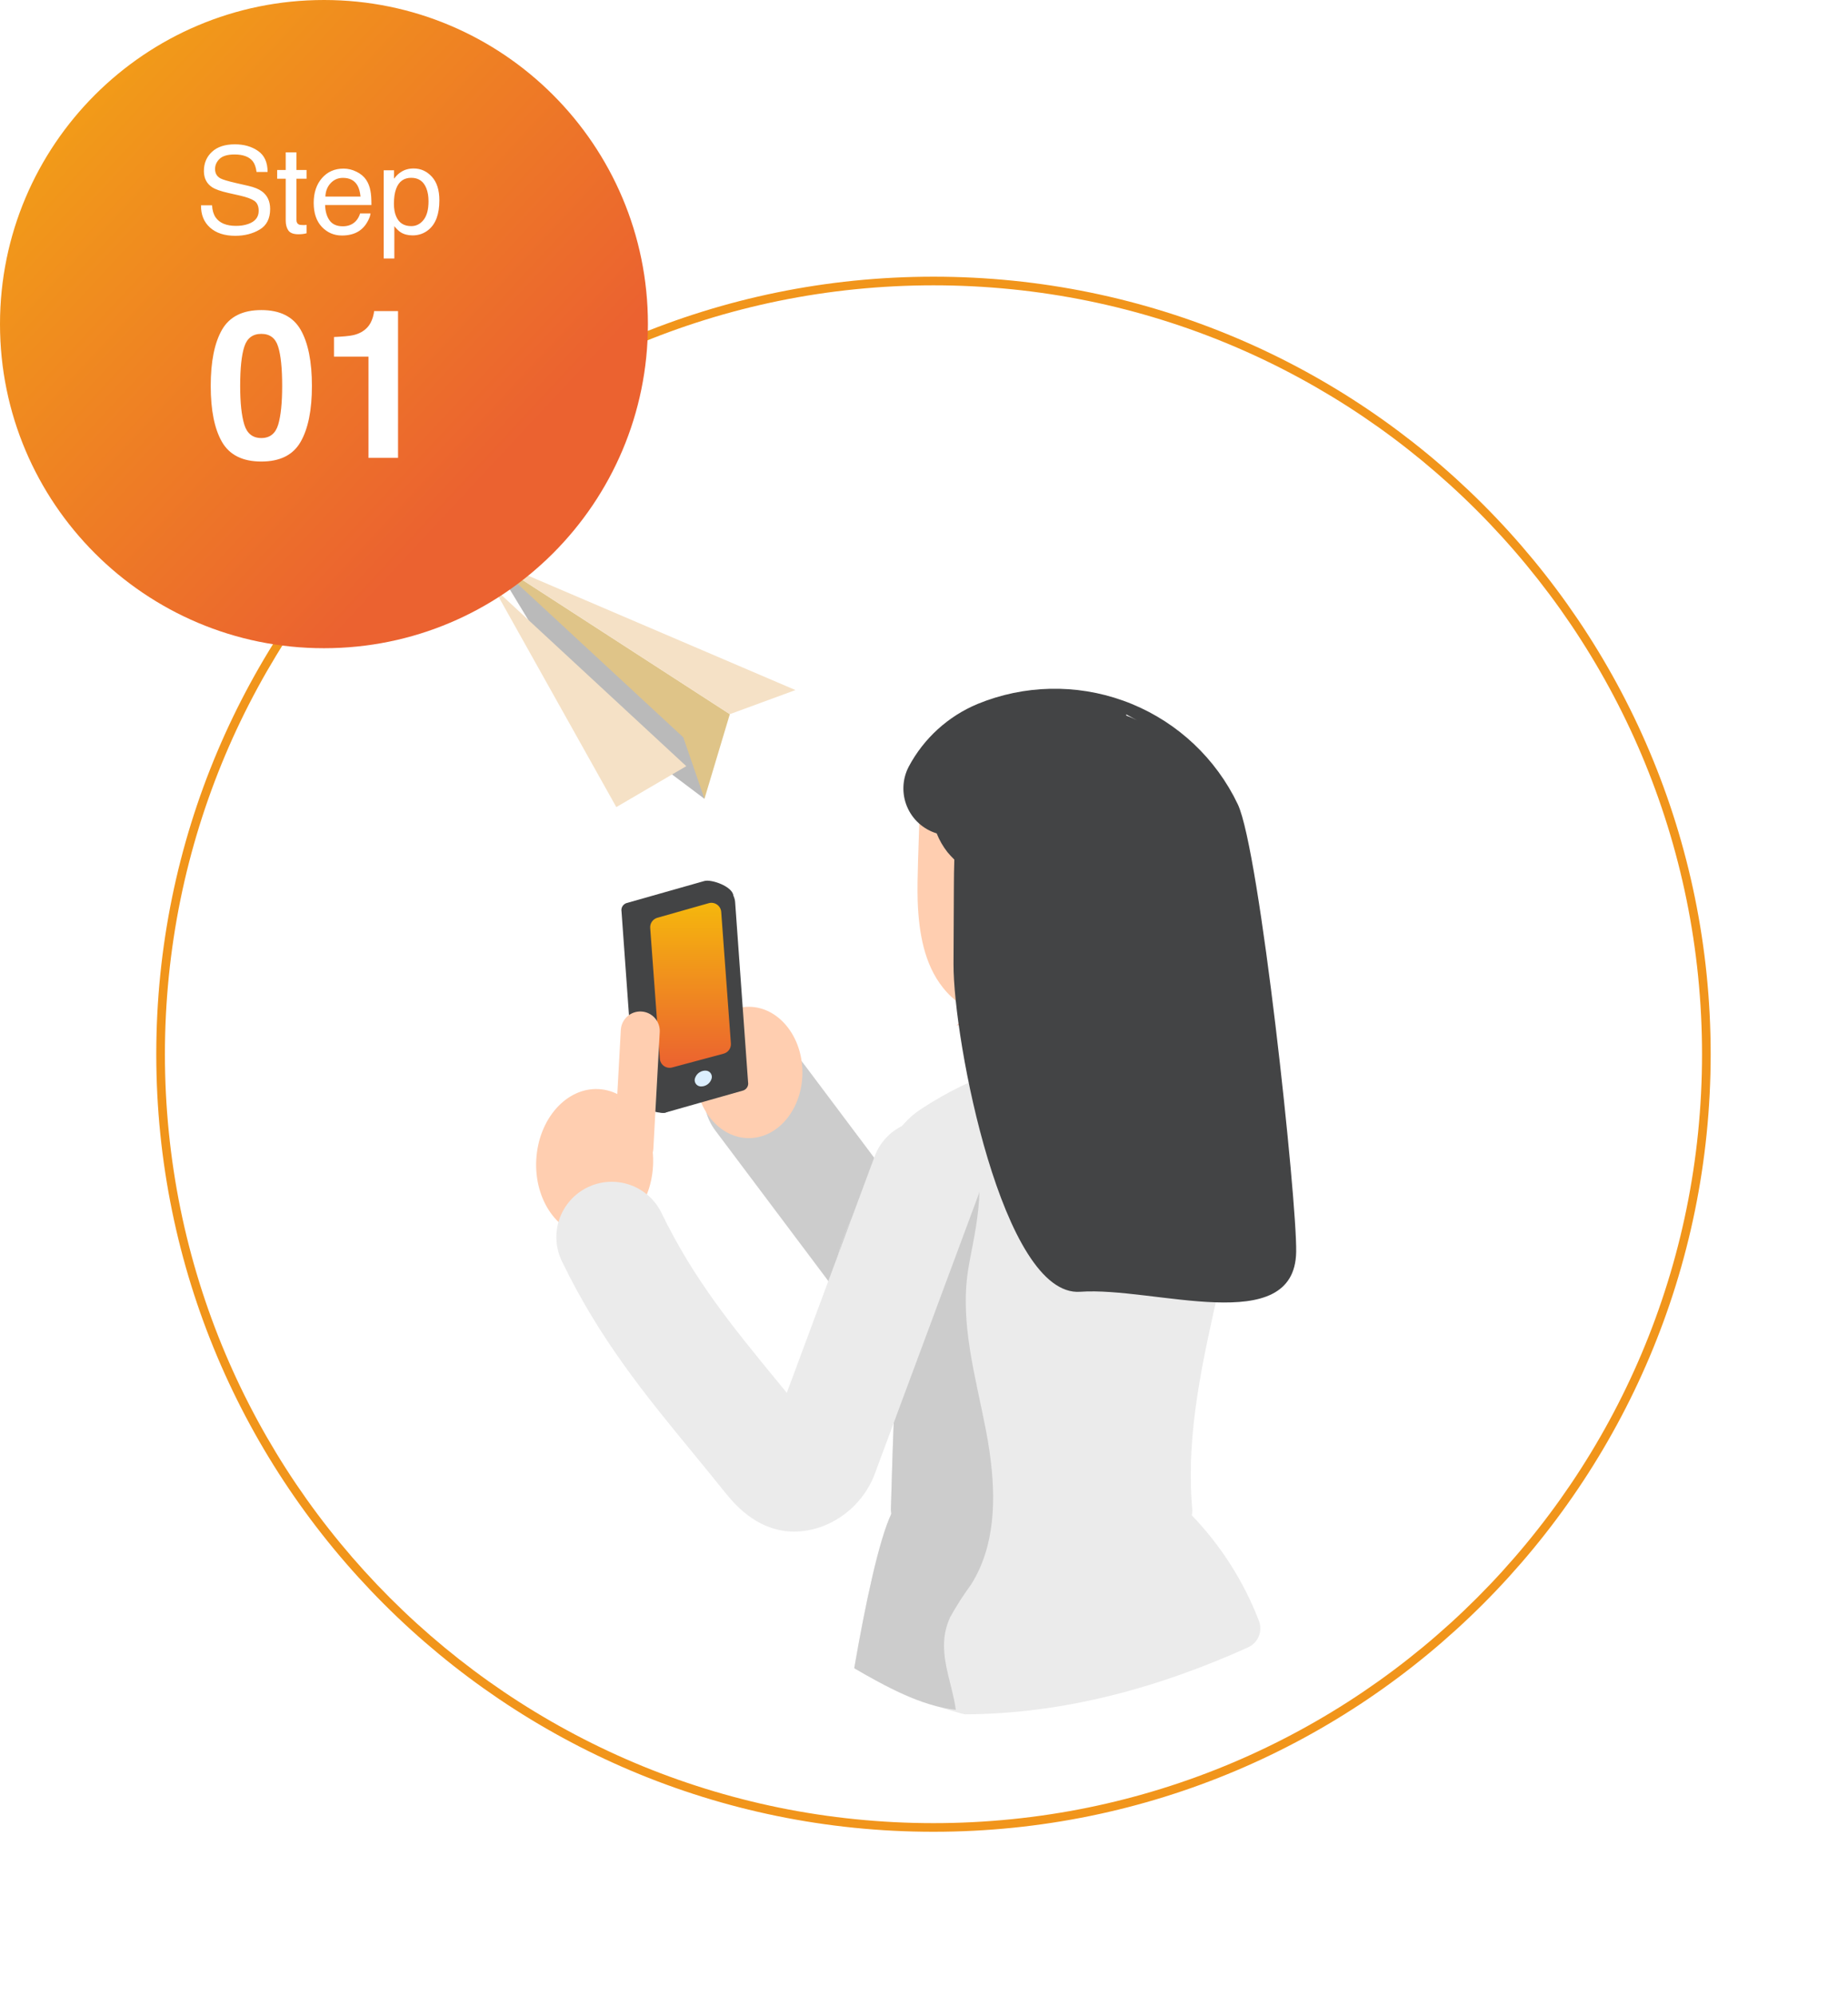 <svg width="214" height="231" viewBox="0 0 214 231" fill="none" xmlns="http://www.w3.org/2000/svg">
<path d="M108.097 211.526C102.024 211.526 95.956 210.914 90.059 209.708C84.313 208.532 78.661 206.777 73.26 204.493C67.957 202.25 62.842 199.473 58.057 196.241C53.318 193.039 48.861 189.362 44.811 185.312C40.761 181.262 37.084 176.805 33.882 172.066C30.65 167.281 27.873 162.166 25.63 156.863C23.346 151.462 21.591 145.81 20.416 140.064C19.209 134.167 18.597 128.099 18.597 122.026C18.597 115.953 19.209 109.884 20.416 103.988C21.591 98.242 23.346 92.59 25.63 87.189C27.873 81.885 30.65 76.771 33.882 71.986C37.084 67.247 40.761 62.79 44.811 58.74C48.861 54.69 53.318 51.013 58.057 47.811C62.842 44.578 67.957 41.802 73.26 39.559C78.661 37.275 84.313 35.52 90.059 34.344C95.956 33.138 102.024 32.526 108.097 32.526C114.17 32.526 120.239 33.138 126.135 34.344C131.881 35.52 137.533 37.275 142.934 39.559C148.237 41.802 153.352 44.578 158.137 47.811C162.876 51.013 167.333 54.69 171.383 58.74C175.433 62.79 179.11 67.247 182.312 71.986C185.545 76.771 188.321 81.885 190.564 87.189C192.848 92.59 194.603 98.242 195.779 103.988C196.985 109.884 197.597 115.953 197.597 122.026C197.597 128.099 196.985 134.167 195.779 140.064C194.603 145.81 192.848 151.462 190.564 156.863C188.321 162.166 185.545 167.281 182.312 172.066C179.11 176.805 175.433 181.262 171.383 185.312C167.333 189.362 162.876 193.039 158.137 196.241C153.352 199.473 148.237 202.25 142.934 204.493C137.533 206.777 131.881 208.532 126.135 209.708C120.239 210.914 114.17 211.526 108.097 211.526Z" fill="white"/>
<path d="M108.097 33.026C102.058 33.026 96.023 33.634 90.159 34.834C84.446 36.003 78.825 37.748 73.455 40.02C68.181 42.25 63.095 45.011 58.337 48.225C53.624 51.409 49.192 55.066 45.165 59.093C41.137 63.121 37.48 67.553 34.296 72.266C31.082 77.024 28.321 82.11 26.091 87.383C23.819 92.754 22.075 98.374 20.905 104.088C19.706 109.952 19.097 115.987 19.097 122.026C19.097 128.065 19.706 134.1 20.905 139.964C22.075 145.677 23.819 151.298 26.091 156.668C28.321 161.942 31.082 167.028 34.296 171.786C37.48 176.499 41.137 180.931 45.165 184.958C49.192 188.986 53.624 192.643 58.337 195.827C63.095 199.041 68.181 201.802 73.455 204.032C78.825 206.304 84.446 208.048 90.159 209.218C96.023 210.418 102.058 211.026 108.097 211.026C114.136 211.026 120.171 210.418 126.035 209.218C131.748 208.048 137.369 206.304 142.74 204.032C148.013 201.802 153.099 199.041 157.857 195.827C162.57 192.643 167.002 188.986 171.029 184.958C175.057 180.931 178.714 176.499 181.898 171.786C185.112 167.028 187.873 161.942 190.103 156.668C192.375 151.298 194.12 145.677 195.289 139.964C196.489 134.1 197.097 128.065 197.097 122.026C197.097 115.987 196.489 109.952 195.289 104.088C194.12 98.374 192.375 92.754 190.103 87.383C187.873 82.11 185.112 77.024 181.898 72.266C178.714 67.553 175.057 63.121 171.029 59.093C167.002 55.066 162.57 51.409 157.857 48.225C153.099 45.011 148.013 42.25 142.74 40.02C137.369 37.748 131.748 36.003 126.035 34.834C120.171 33.634 114.136 33.026 108.097 33.026ZM108.097 32.026C157.803 32.026 198.097 72.32 198.097 122.026C198.097 171.731 157.803 212.026 108.097 212.026C58.392 212.026 18.097 171.731 18.097 122.026C18.097 72.32 58.392 32.026 108.097 32.026Z" fill="#F1951B"/>
<mask id="mask0_327_2217" style="mask-type:luminance" maskUnits="userSpaceOnUse" x="17" y="31" width="181" height="181">
<path d="M107.867 31.026C125.667 31.026 143.068 36.304 157.868 46.194C172.669 56.083 184.204 70.139 191.016 86.584C197.828 103.03 199.61 121.126 196.138 138.584C192.665 156.042 184.093 172.079 171.507 184.665C158.92 197.252 142.883 205.824 125.425 209.297C107.967 212.769 89.871 210.987 73.426 204.175C56.98 197.363 42.924 185.828 33.035 171.027C23.146 156.227 17.867 138.826 17.867 121.026C17.867 97.156 27.349 74.264 44.228 57.386C61.106 40.508 83.998 31.026 107.867 31.026Z" fill="white"/>
</mask>
<g mask="url(#mask0_327_2217)">
<path d="M113.557 163.713C112.913 163.713 112.27 163.657 111.635 163.547C106.759 162.706 103.935 158.947 102.415 156.925L82.825 130.843C82.32 130.17 81.951 129.404 81.742 128.589C81.532 127.773 81.485 126.925 81.604 126.091C81.722 125.258 82.004 124.456 82.432 123.731C82.86 123.007 83.427 122.374 84.1 121.868C84.773 121.362 85.539 120.994 86.354 120.785C87.17 120.575 88.018 120.528 88.852 120.647C89.685 120.765 90.487 121.046 91.212 121.475C91.936 121.903 92.57 122.47 93.075 123.143L112.657 149.227C112.831 149.458 113.214 149.969 113.585 150.402C114.261 149.614 114.856 148.759 115.358 147.85L127.658 126.64C128.511 125.168 129.913 124.095 131.557 123.658C133.201 123.22 134.951 123.453 136.423 124.306C137.895 125.159 138.968 126.561 139.405 128.205C139.843 129.849 139.61 131.599 138.757 133.071L126.457 154.281C122.098 161.799 117.306 163.711 113.557 163.711" fill="#CCCCCC"/>
<g style="mix-blend-mode:multiply">
<mask id="mask1_327_2217" style="mask-type:luminance" maskUnits="userSpaceOnUse" x="116" y="114" width="9" height="11">
<g style="mix-blend-mode:multiply">
<path d="M124.494 114.746H116.359V124.164H124.494V114.746Z" fill="white"/>
</g>
</mask>
<g mask="url(#mask1_327_2217)">
<path d="M124.494 114.746L118.294 124.164H117.894L116.355 114.973L124.494 114.746Z" fill="#FFC2B0"/>
</g>
</g>
<path d="M111.211 118.643C111.066 118.653 110.921 118.681 110.774 118.7L111.919 117.6C111.677 117.94 111.444 118.289 111.211 118.638" fill="#FFC2B0"/>
<path d="M141.244 148.699C139.344 157.225 137.287 165.82 138.059 174.633C138.082 174.888 138.066 175.145 138.01 175.395C137.941 175.754 137.8 176.096 137.596 176.4C137.392 176.704 137.129 176.964 136.823 177.165C135.154 178.215 133.4 179.125 131.581 179.886C126.094 182.363 119.973 183.078 114.063 181.932C113.738 181.864 113.38 181.784 112.995 181.685C109.504 180.805 103.807 178.818 103.214 175.237V175.226C103.188 175.062 103.171 174.898 103.165 174.732C103.323 168.609 103.777 155.514 104.055 155.514C100.178 154.031 96.577 150.321 96.972 146.014C97.078 145.018 97.324 144.041 97.704 143.114C98.793 140.206 99.97 139.256 101.256 136.685C102.087 135.014 102.581 133.53 103.264 132.185C104.016 130.652 105.167 129.35 106.597 128.416C109.585 126.432 112.825 124.855 116.23 123.727C117.953 123.227 119.653 122.818 121.196 122.501C124.47 121.837 127.831 121.71 131.146 122.126C134.637 122.58 137.97 123.767 140.068 126.081C140.338 126.38 140.585 126.697 140.81 127.031C144.964 133.253 142.749 141.946 141.245 148.692" fill="#EBEBEB"/>
<path d="M92.92 124.136C92.92 128.336 90.142 131.736 86.713 131.736C83.284 131.736 80.513 128.331 80.513 124.136C80.513 119.941 83.291 116.536 86.713 116.536C90.135 116.536 92.92 119.936 92.92 124.136Z" fill="#FFCEB0"/>
<path d="M77.038 128.788L84.515 125.673C84.708 125.605 84.871 125.469 84.972 125.291C85.073 125.113 85.108 124.904 85.068 124.703L84.923 103.675C84.846 102.611 82.378 101.74 81.564 101.975L72.526 104.538C72.333 104.607 72.171 104.743 72.069 104.921C71.968 105.099 71.934 105.308 71.973 105.509L73.473 126.368C73.701 127.118 74.178 127.768 74.827 128.209C75.475 128.65 76.255 128.855 77.037 128.791" fill="#434445"/>
<path d="M77.036 128.787L86.074 126.222C86.267 126.154 86.43 126.018 86.531 125.84C86.633 125.662 86.667 125.453 86.627 125.252L85.127 104.391C85.05 103.329 83.939 102.291 83.127 102.52L74.089 105.084C73.896 105.152 73.734 105.288 73.632 105.466C73.531 105.644 73.496 105.853 73.536 106.054L75.036 126.915C75.113 127.977 76.226 129.015 77.036 128.786" fill="#434445"/>
<path d="M84.638 120.772L83.517 105.552C83.504 105.384 83.454 105.221 83.37 105.074C83.287 104.928 83.171 104.802 83.033 104.705C82.895 104.609 82.737 104.544 82.571 104.516C82.404 104.488 82.234 104.497 82.072 104.543L76.117 106.232C75.866 106.304 75.647 106.461 75.497 106.675C75.347 106.889 75.275 107.148 75.294 107.409L76.409 122.543C76.421 122.71 76.469 122.872 76.552 123.018C76.634 123.164 76.747 123.29 76.884 123.387C76.97 123.45 77.065 123.499 77.166 123.534C77.382 123.61 77.616 123.619 77.837 123.559L83.799 121.959C84.054 121.89 84.278 121.735 84.431 121.519C84.584 121.303 84.657 121.041 84.638 120.777" fill="url(#paint0_linear_327_2217)"/>
<path d="M82.373 124.943C82.277 125.194 82.104 125.409 81.877 125.554C81.651 125.7 81.384 125.769 81.116 125.752C81 125.744 80.887 125.707 80.788 125.646C80.689 125.585 80.606 125.501 80.546 125.401C80.486 125.301 80.451 125.188 80.444 125.072C80.437 124.956 80.458 124.839 80.505 124.733C80.6 124.482 80.773 124.267 80.999 124.122C81.225 123.976 81.492 123.907 81.76 123.925C81.876 123.933 81.989 123.969 82.088 124.03C82.188 124.091 82.271 124.175 82.331 124.275C82.391 124.375 82.426 124.488 82.433 124.605C82.44 124.721 82.419 124.837 82.372 124.944" fill="#DCEFFE"/>
<path d="M62.1 134.226C61.842 138.939 64.66 142.926 68.393 143.126C72.126 143.326 75.362 139.675 75.621 134.962C75.88 130.249 73.061 126.262 69.328 126.062C65.595 125.862 62.359 129.513 62.1 134.226Z" fill="#FFCEB0"/>
<path d="M73.282 135.1C73.578 135.116 73.874 135.074 74.153 134.976C74.433 134.877 74.691 134.725 74.911 134.527C75.132 134.329 75.311 134.089 75.439 133.822C75.568 133.555 75.642 133.265 75.658 132.969L76.4 119.435C76.426 118.841 76.217 118.261 75.818 117.82C75.419 117.379 74.862 117.114 74.269 117.081C73.675 117.048 73.092 117.252 72.647 117.646C72.203 118.041 71.931 118.595 71.893 119.188L71.151 132.723C71.118 133.321 71.325 133.907 71.724 134.352C72.124 134.798 72.684 135.067 73.282 135.1Z" fill="#FFCEB0"/>
<path d="M115.126 108.12C115.147 108.12 115.167 108.142 115.188 108.166C115.206 108.067 115.213 107.966 115.209 107.866C115.214 107.957 115.184 108.047 115.126 108.117" fill="#715154"/>
<path d="M130.387 124.164H117.899L116.358 114.973L115.203 108.043H127.691L130.387 124.164Z" fill="#FFC2B0"/>
<path d="M106.268 104.287C106.399 107.973 107.032 111.609 109.19 114.314C111.568 117.33 115.407 118.526 119.049 118.622C121.087 118.747 123.119 118.3 124.915 117.33C128.274 115.319 129.845 110.987 130.695 106.895C131.015 105.34 131.226 103.765 131.328 102.181C131.428 100.386 131.252 98.586 130.805 96.845C129.729 93.194 127.334 90.073 124.087 88.088C120.969 86.262 117.481 85.158 113.88 84.857C112.149 84.506 110.351 84.724 108.754 85.479C108.227 85.786 107.77 86.2 107.413 86.695C107.056 87.19 106.807 87.754 106.682 88.351C106.58 88.782 106.564 89.23 106.637 89.667C106.529 93.018 106.42 96.343 106.31 99.694C106.267 101.201 106.224 102.734 106.267 104.289" fill="#FFCEB0"/>
<path d="M116.05 105.168C116.173 105.231 116.306 105.269 116.444 105.28C116.581 105.291 116.719 105.275 116.85 105.233C116.877 105.164 116.863 105.089 116.903 105.024L116.05 105.168Z" fill="#FFC2B0"/>
<path d="M130.935 126.001C128.981 128.864 122.455 127.837 116.226 123.73C117.953 123.23 119.652 122.823 121.192 122.507C124.466 121.843 127.827 121.716 131.142 122.131C131.413 122.747 131.535 123.419 131.499 124.091C131.464 124.763 131.27 125.417 130.935 126.001Z" fill="#D49A8A"/>
<path d="M142.837 92.104C140.088 86.985 135.541 83.065 130.072 81.102C124.603 79.139 118.601 79.271 113.224 81.474C109.8 82.895 106.977 85.462 105.235 88.734C104.863 89.442 104.652 90.225 104.618 91.024C104.583 91.823 104.725 92.621 105.034 93.359C105.343 94.097 105.81 94.758 106.404 95.295C106.998 95.831 107.702 96.23 108.468 96.463C108.778 97.245 109.199 97.978 109.718 98.64C109.968 98.938 110.232 99.224 110.511 99.495C110.474 100.548 110.465 101.595 110.46 102.638C110.445 105.611 110.431 108.583 110.418 111.556C110.377 120.438 116.138 150.166 125.088 149.52C133.616 148.904 149.914 154.932 150.098 144.92C150.207 138.997 145.888 98.442 143.337 93.095C143.178 92.762 143.011 92.431 142.837 92.104ZM130.431 82.832C130.431 82.786 130.423 82.74 130.418 82.69L131.871 83.484C131.411 83.226 130.929 83.008 130.431 82.832Z" fill="#434445"/>
<path d="M144.519 190.687C134.164 195.345 123.194 198.387 111.719 198.432C111.493 198.373 111.264 198.324 111.038 198.255C106.779 197.102 102.701 195.365 98.92 193.091C100.245 185.445 101.789 178.254 103.213 175.238C103.677 174.259 104.133 173.725 104.557 173.744C104.637 173.754 108.968 173.963 114.488 174.219C124.33 174.694 137.969 175.346 137.969 175.346C137.985 175.359 137.999 175.376 138.009 175.395C141.402 178.92 144.052 183.09 145.803 187.659C146.01 188.233 145.992 188.863 145.754 189.424C145.516 189.986 145.074 190.436 144.518 190.686" fill="#EBEBEB"/>
<path d="M114.616 168.219C115.358 173.471 115.244 178.953 112.473 183.378C111.573 184.601 110.753 185.882 110.019 187.211C108.311 190.94 110.199 194.335 110.684 197.911C106.614 197.468 102.466 195.158 98.922 193.094C100.247 185.448 101.79 178.257 103.214 175.221C103.188 175.06 103.172 174.898 103.165 174.736C103.324 168.613 103.779 155.518 104.057 155.518C100.178 154.035 96.579 150.325 96.974 146.018C97.08 145.022 97.326 144.045 97.706 143.118C98.794 140.211 99.971 139.26 101.256 136.689C103.109 132.983 107.956 128.01 112.141 132.997C114.769 136.129 112.592 143.697 112.079 147.182C111.179 153.271 112.979 159.382 114.149 165.43C114.326 166.347 114.486 167.277 114.618 168.216" fill="#CCCCCC"/>
<path d="M91.966 177.282C89.555 177.282 86.773 176.253 84.099 172.914C82.786 171.276 81.507 169.721 80.265 168.208C74.718 161.458 69.479 155.082 65.098 146.052C64.721 145.293 64.498 144.468 64.442 143.623C64.386 142.778 64.498 141.93 64.772 141.128C65.046 140.327 65.475 139.587 66.036 138.953C66.597 138.318 67.278 137.801 68.041 137.432C68.803 137.062 69.63 136.847 70.476 136.799C71.322 136.751 72.168 136.872 72.967 137.153C73.766 137.434 74.501 137.871 75.13 138.438C75.76 139.005 76.27 139.691 76.632 140.457C80.348 148.119 84.898 153.657 90.169 160.069C90.482 160.448 90.794 160.831 91.112 161.217L101.285 133.848C101.877 132.255 103.078 130.962 104.624 130.254C106.169 129.546 107.933 129.481 109.526 130.073C111.119 130.665 112.412 131.866 113.12 133.412C113.828 134.957 113.893 136.721 113.301 138.314L101.355 170.451C100.849 171.856 100.048 173.135 99.006 174.204C97.963 175.272 96.704 176.105 95.312 176.645C94.244 177.056 93.111 177.272 91.966 177.282Z" fill="#EBEBEB"/>
<path d="M56.985 64.851L84.515 82.664L81.577 92.464L56.985 64.851Z" fill="#DFC488"/>
<path d="M56.985 64.851L79.125 85.345L81.577 92.464L67.178 81.638L56.985 64.851Z" fill="#BABABA"/>
<g filter="url(#filter0_d_327_2217)">
<path d="M79.471 85.67L71.369 90.408L57.139 65L79.471 85.67Z" fill="#F5E1C6"/>
</g>
<path d="M56.981 64.848L92.114 79.874L84.515 82.664L56.981 64.848Z" fill="#F5E1C6"/>
</g>
<path d="M37.515 75.03C58.234 75.03 75.03 58.234 75.03 37.515C75.03 16.796 58.234 0 37.515 0C16.796 0 0 16.796 0 37.515C0 58.234 16.796 75.03 37.515 75.03Z" fill="url(#paint1_linear_327_2217)"/>
<path d="M30.261 53.422C28.097 53.422 26.578 52.664 25.703 51.148C24.835 49.633 24.402 47.473 24.402 44.668C24.402 41.863 24.835 39.699 25.703 38.176C26.578 36.652 28.097 35.891 30.261 35.891C32.425 35.891 33.945 36.652 34.82 38.176C35.687 39.699 36.121 41.863 36.121 44.668C36.121 47.473 35.683 49.633 34.808 51.148C33.941 52.664 32.425 53.422 30.261 53.422ZM32.218 49.145C32.523 48.113 32.675 46.621 32.675 44.668C32.675 42.621 32.519 41.105 32.207 40.121C31.902 39.137 31.253 38.645 30.261 38.645C29.269 38.645 28.613 39.137 28.293 40.121C27.972 41.105 27.812 42.621 27.812 44.668C27.812 46.621 27.972 48.117 28.293 49.156C28.613 50.188 29.269 50.703 30.261 50.703C31.253 50.703 31.906 50.184 32.218 49.145ZM46.093 53H42.671V41.281H38.675V39.008C39.73 38.961 40.468 38.891 40.89 38.797C41.562 38.648 42.109 38.352 42.531 37.906C42.82 37.602 43.039 37.195 43.187 36.688C43.273 36.383 43.316 36.156 43.316 36.008H46.093V53Z" fill="white"/>
<path d="M24.555 23.76C24.587 24.329 24.721 24.792 24.958 25.148C25.41 25.813 26.205 26.145 27.344 26.145C27.855 26.145 28.319 26.073 28.739 25.927C29.55 25.644 29.956 25.138 29.956 24.409C29.956 23.862 29.785 23.473 29.443 23.24C29.096 23.012 28.554 22.814 27.816 22.645L26.456 22.338C25.567 22.137 24.938 21.916 24.569 21.675C23.931 21.256 23.612 20.629 23.612 19.795C23.612 18.893 23.924 18.152 24.548 17.573C25.173 16.994 26.057 16.705 27.201 16.705C28.253 16.705 29.146 16.96 29.88 17.471C30.619 17.977 30.988 18.788 30.988 19.904H29.709C29.641 19.366 29.495 18.954 29.272 18.667C28.857 18.143 28.153 17.881 27.16 17.881C26.358 17.881 25.781 18.049 25.43 18.387C25.079 18.724 24.904 19.116 24.904 19.562C24.904 20.055 25.109 20.415 25.519 20.643C25.788 20.788 26.396 20.971 27.344 21.189L28.752 21.511C29.431 21.666 29.956 21.878 30.325 22.146C30.963 22.616 31.282 23.297 31.282 24.19C31.282 25.302 30.876 26.098 30.065 26.576C29.258 27.055 28.319 27.294 27.248 27.294C26 27.294 25.022 26.975 24.316 26.337C23.609 25.703 23.263 24.844 23.277 23.76H24.555ZM33.086 17.635H34.331V19.679H35.499V20.684H34.331V25.462C34.331 25.717 34.417 25.888 34.59 25.975C34.686 26.025 34.845 26.05 35.069 26.05C35.128 26.05 35.192 26.05 35.26 26.05C35.328 26.045 35.408 26.038 35.499 26.029V27C35.358 27.041 35.21 27.071 35.055 27.089C34.905 27.107 34.741 27.116 34.563 27.116C33.989 27.116 33.599 26.97 33.394 26.679C33.189 26.383 33.086 26 33.086 25.53V20.684H32.095V19.679H33.086V17.635ZM39.785 19.515C40.305 19.515 40.809 19.638 41.296 19.884C41.784 20.125 42.155 20.44 42.41 20.827C42.657 21.196 42.821 21.627 42.903 22.119C42.976 22.456 43.012 22.994 43.012 23.732H37.646C37.669 24.475 37.844 25.072 38.172 25.523C38.5 25.97 39.008 26.193 39.697 26.193C40.339 26.193 40.852 25.981 41.235 25.558C41.453 25.311 41.608 25.027 41.7 24.703H42.91C42.878 24.972 42.771 25.273 42.588 25.605C42.41 25.934 42.21 26.203 41.987 26.412C41.613 26.777 41.151 27.023 40.599 27.15C40.303 27.223 39.968 27.26 39.594 27.26C38.683 27.26 37.91 26.929 37.277 26.269C36.643 25.603 36.327 24.674 36.327 23.48C36.327 22.304 36.646 21.349 37.284 20.615C37.922 19.881 38.756 19.515 39.785 19.515ZM41.748 22.755C41.697 22.222 41.581 21.796 41.399 21.477C41.062 20.884 40.499 20.588 39.71 20.588C39.145 20.588 38.671 20.793 38.288 21.203C37.906 21.609 37.703 22.126 37.68 22.755H41.748ZM47.62 26.173C48.194 26.173 48.67 25.934 49.048 25.455C49.431 24.972 49.623 24.252 49.623 23.295C49.623 22.712 49.538 22.21 49.37 21.791C49.05 20.984 48.467 20.581 47.62 20.581C46.767 20.581 46.184 21.007 45.87 21.859C45.701 22.315 45.617 22.894 45.617 23.596C45.617 24.161 45.701 24.642 45.87 25.038C46.188 25.795 46.772 26.173 47.62 26.173ZM44.434 19.713H45.63V20.684C45.876 20.351 46.145 20.093 46.437 19.911C46.852 19.638 47.339 19.501 47.9 19.501C48.729 19.501 49.433 19.82 50.012 20.458C50.591 21.091 50.88 21.998 50.88 23.179C50.88 24.774 50.463 25.913 49.629 26.597C49.101 27.03 48.485 27.246 47.784 27.246C47.232 27.246 46.77 27.125 46.396 26.884C46.177 26.747 45.933 26.512 45.664 26.18V29.919H44.434V19.713Z" fill="white"/>
<defs>
<filter id="filter0_d_327_2217" x="51.112" y="61.987" width="34.384" height="37.461" filterUnits="userSpaceOnUse" color-interpolation-filters="sRGB">
<feFlood flood-opacity="0" result="BackgroundImageFix"/>
<feColorMatrix in="SourceAlpha" type="matrix" values="0 0 0 0 0 0 0 0 0 0 0 0 0 0 0 0 0 0 127 0" result="hardAlpha"/>
<feOffset dy="3.013"/>
<feGaussianBlur stdDeviation="3.013"/>
<feColorMatrix type="matrix" values="0 0 0 0 0 0 0 0 0 0 0 0 0 0 0 0 0 0 0.161 0"/>
<feBlend mode="normal" in2="BackgroundImageFix" result="effect1_dropShadow_327_2217"/>
<feBlend mode="normal" in="SourceGraphic" in2="effect1_dropShadow_327_2217" result="shape"/>
</filter>
<linearGradient id="paint0_linear_327_2217" x1="79.966" y1="104.5" x2="79.966" y2="123.598" gradientUnits="userSpaceOnUse">
<stop stop-color="#F5B70D"/>
<stop offset="1" stop-color="#EB6230"/>
</linearGradient>
<linearGradient id="paint1_linear_327_2217" x1="-21.984" y1="-1.05278e-06" x2="47.494" y2="64.751" gradientUnits="userSpaceOnUse">
<stop stop-color="#F5B70D"/>
<stop offset="1" stop-color="#EB6230"/>
</linearGradient>
</defs>
</svg>
